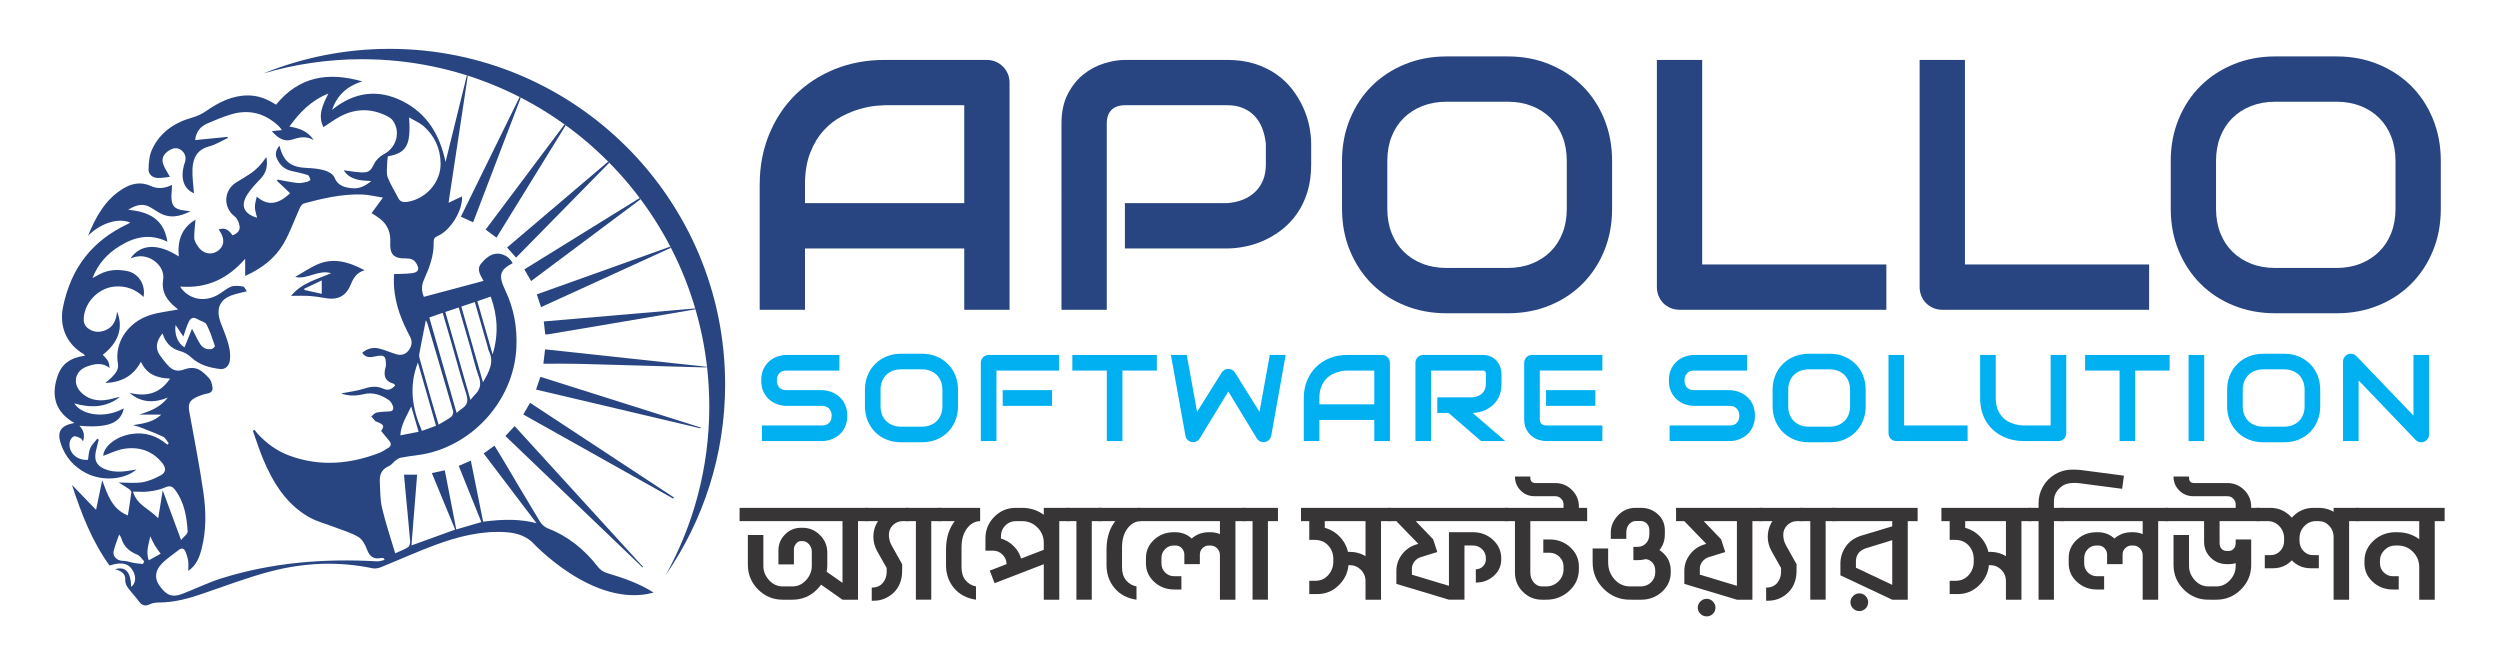 <?xml version="1.0" encoding="UTF-8" standalone="no"?>
<svg
   xmlns:dc="http://purl.org/dc/elements/1.1/"
   xmlns:cc="http://creativecommons.org/ns#"
   xmlns:rdf="http://www.w3.org/1999/02/22-rdf-syntax-ns#"
   xmlns:svg="http://www.w3.org/2000/svg"
   xmlns="http://www.w3.org/2000/svg"
   viewBox="0 0 300 79.333"
   height="79.333"
   width="300"
   xml:space="preserve"
   id="svg2"
   version="1.1"><defs
     id="defs6"><clipPath
       id="clipPath18"
       clipPathUnits="userSpaceOnUse"><path
         id="path16"
         d="M 0,59.5 H 225 V 0 H 0 Z" /></clipPath></defs><g
     transform="matrix(1.333,0,0,-1.333,0,79.333)"
     id="g10"><g
       id="g12"><g
         clip-path="url(#clipPath18)"
         id="g14"><g
           transform="translate(72.467,41.227)"
           id="g20"><path
             id="path22"
             style="fill:#284581;fill-opacity:1;fill-rule:nonzero;stroke:none"
             d="M 0,0 H 14.337 V 8.816 H 7.169 C 7.043,8.816 6.779,8.797 6.376,8.761 5.974,8.724 5.508,8.632 4.98,8.486 4.452,8.34 3.896,8.115 3.31,7.812 2.724,7.509 2.186,7.09 1.694,6.557 1.203,6.024 0.797,5.357 0.479,4.557 0.159,3.757 0,2.787 0,1.647 Z m 18.415,-9.6 h -4.078 v 5.522 H 0 V -9.6 H -4.078 V 1.647 c 0,1.642 0.282,3.153 0.847,4.534 0.564,1.38 1.349,2.566 2.353,3.561 1.004,0.992 2.19,1.766 3.561,2.321 1.369,0.554 2.865,0.831 4.486,0.831 h 9.192 c 0.282,0 0.549,-0.053 0.8,-0.157 0.251,-0.105 0.47,-0.251 0.658,-0.439 0.188,-0.189 0.335,-0.408 0.44,-0.659 0.104,-0.251 0.156,-0.518 0.156,-0.8 z" /></g><g
           transform="translate(118.035,44.709)"
           id="g24"><path
             id="path26"
             style="fill:#284581;fill-opacity:1;fill-rule:nonzero;stroke:none"
             d="m 0,0 c 0,-0.931 -0.115,-1.762 -0.345,-2.494 -0.23,-0.732 -0.541,-1.378 -0.933,-1.937 -0.393,-0.559 -0.845,-1.038 -1.357,-1.435 -0.513,-0.398 -1.049,-0.722 -1.608,-0.973 -0.56,-0.251 -1.124,-0.434 -1.694,-0.549 -0.57,-0.115 -1.106,-0.173 -1.608,-0.173 h -9.224 v 4.079 h 9.224 c 0.523,0.041 0.996,0.149 1.42,0.321 0.423,0.173 0.786,0.405 1.089,0.699 0.304,0.292 0.539,0.645 0.707,1.058 0.167,0.413 0.25,0.881 0.25,1.404 V 1.851 C -4.131,2.363 -4.241,2.834 -4.408,3.263 -4.575,3.691 -4.803,4.057 -5.09,4.361 -5.378,4.664 -5.725,4.902 -6.133,5.075 -6.541,5.247 -7.012,5.333 -7.545,5.333 h -9.192 c -0.544,0 -0.957,-0.141 -1.239,-0.423 C -18.258,4.627 -18.4,4.219 -18.4,3.687 v -16.769 h -4.078 V 3.687 c 0,1.044 0.191,1.934 0.573,2.666 0.381,0.731 0.857,1.323 1.427,1.772 0.57,0.45 1.189,0.777 1.859,0.98 0.669,0.205 1.286,0.307 1.85,0.307 h 9.224 c 0.92,0 1.746,-0.118 2.478,-0.353 0.732,-0.236 1.378,-0.55 1.938,-0.942 C -2.57,7.726 -2.094,7.273 -1.702,6.761 -1.31,6.249 -0.986,5.712 -0.729,5.153 -0.473,4.593 -0.288,4.028 -0.172,3.459 -0.058,2.889 0,2.353 0,1.851 Z" /></g><g
           transform="translate(141.046,45.023)"
           id="g28"><path
             id="path30"
             style="fill:#284581;fill-opacity:1;fill-rule:nonzero;stroke:none"
             d="m 0,0 c 0,0.805 -0.128,1.534 -0.384,2.188 -0.257,0.654 -0.617,1.213 -1.083,1.678 -0.465,0.466 -1.025,0.826 -1.678,1.083 -0.654,0.256 -1.373,0.384 -2.157,0.384 h -5.521 c -0.795,0 -1.519,-0.128 -2.173,-0.384 -0.653,-0.257 -1.215,-0.617 -1.686,-1.083 -0.47,-0.465 -0.834,-1.024 -1.09,-1.678 C -16.028,1.534 -16.157,0.805 -16.157,0 v -4.298 c 0,-0.806 0.129,-1.535 0.385,-2.188 0.256,-0.654 0.62,-1.214 1.09,-1.679 0.471,-0.465 1.033,-0.826 1.686,-1.082 0.654,-0.256 1.378,-0.384 2.173,-0.384 h 5.49 c 0.794,0 1.519,0.128 2.172,0.384 0.654,0.256 1.216,0.617 1.686,1.082 0.471,0.465 0.834,1.025 1.091,1.679 C -0.128,-5.833 0,-5.104 0,-4.298 Z m 4.079,-4.298 c 0,-1.37 -0.236,-2.631 -0.706,-3.78 -0.471,-1.151 -1.124,-2.144 -1.961,-2.981 -0.837,-0.837 -1.828,-1.487 -2.973,-1.953 -1.145,-0.465 -2.392,-0.698 -3.741,-0.698 h -5.521 c -1.349,0 -2.599,0.233 -3.749,0.698 -1.151,0.466 -2.144,1.116 -2.981,1.953 -0.836,0.837 -1.492,1.83 -1.968,2.981 -0.476,1.149 -0.714,2.41 -0.714,3.78 V 0 c 0,1.359 0.238,2.617 0.714,3.772 0.476,1.155 1.132,2.149 1.968,2.98 0.837,0.831 1.83,1.483 2.981,1.954 1.15,0.47 2.4,0.706 3.749,0.706 h 5.521 c 1.349,0 2.596,-0.236 3.741,-0.706 C -0.416,8.235 0.575,7.583 1.412,6.752 2.249,5.921 2.902,4.927 3.373,3.772 3.843,2.617 4.079,1.359 4.079,0 Z" /></g><g
           transform="translate(169.815,31.627)"
           id="g32"><path
             id="path34"
             style="fill:#284581;fill-opacity:1;fill-rule:nonzero;stroke:none"
             d="m 0,0 h -18.604 c -0.293,0 -0.564,0.052 -0.815,0.157 -0.252,0.104 -0.468,0.248 -0.652,0.431 -0.182,0.183 -0.326,0.4 -0.431,0.652 -0.104,0.25 -0.157,0.522 -0.157,0.815 v 20.439 h 4.079 V 4.078 l 16.58,0 z" /></g><g
           transform="translate(193.469,31.627)"
           id="g36"><path
             id="path38"
             style="fill:#284581;fill-opacity:1;fill-rule:nonzero;stroke:none"
             d="m 0,0 h -18.604 c -0.292,0 -0.565,0.052 -0.815,0.157 -0.252,0.104 -0.469,0.248 -0.651,0.431 -0.184,0.183 -0.327,0.4 -0.432,0.652 -0.104,0.25 -0.157,0.522 -0.157,0.815 v 20.439 h 4.079 V 4.078 l 16.58,0 z" /></g><g
           transform="translate(215.649,45.023)"
           id="g40"><path
             id="path42"
             style="fill:#284581;fill-opacity:1;fill-rule:nonzero;stroke:none"
             d="M 0,0 C 0,0.805 -0.128,1.534 -0.384,2.188 -0.64,2.842 -1.001,3.401 -1.466,3.866 -1.932,4.332 -2.491,4.692 -3.145,4.949 -3.799,5.205 -4.518,5.333 -5.302,5.333 h -5.521 c -0.795,0 -1.519,-0.128 -2.172,-0.384 -0.654,-0.257 -1.217,-0.617 -1.687,-1.083 -0.47,-0.465 -0.834,-1.024 -1.089,-1.678 C -16.028,1.534 -16.156,0.805 -16.156,0 v -4.298 c 0,-0.806 0.128,-1.535 0.385,-2.188 0.255,-0.654 0.619,-1.214 1.089,-1.679 0.47,-0.465 1.033,-0.826 1.687,-1.082 0.653,-0.256 1.377,-0.384 2.172,-0.384 h 5.49 c 0.794,0 1.52,0.128 2.173,0.384 0.653,0.256 1.215,0.617 1.685,1.082 0.471,0.465 0.835,1.025 1.091,1.679 C -0.128,-5.833 0,-5.104 0,-4.298 Z m 4.079,-4.298 c 0,-1.37 -0.235,-2.631 -0.706,-3.78 -0.471,-1.151 -1.124,-2.144 -1.961,-2.981 -0.837,-0.837 -1.827,-1.487 -2.973,-1.953 -1.144,-0.465 -2.391,-0.698 -3.741,-0.698 h -5.521 c -1.349,0 -2.599,0.233 -3.749,0.698 -1.151,0.466 -2.144,1.116 -2.98,1.953 -0.838,0.837 -1.493,1.83 -1.969,2.981 -0.476,1.149 -0.713,2.41 -0.713,3.78 V 0 c 0,1.359 0.237,2.617 0.713,3.772 0.476,1.155 1.131,2.149 1.969,2.98 0.836,0.831 1.829,1.483 2.98,1.954 1.15,0.47 2.4,0.706 3.749,0.706 h 5.521 c 1.35,0 2.597,-0.236 3.741,-0.706 C -0.415,8.235 0.575,7.583 1.412,6.752 2.249,5.921 2.902,4.927 3.373,3.772 3.844,2.617 4.079,1.359 4.079,0 Z" /></g><g
           transform="translate(76.274,22.09)"
           id="g44"><path
             id="path46"
             style="fill:#00b0f0;fill-opacity:1;fill-rule:nonzero;stroke:none"
             d="M 0,0 C 0,-0.278 -0.035,-0.527 -0.105,-0.749 -0.176,-0.971 -0.269,-1.166 -0.384,-1.336 -0.499,-1.505 -0.634,-1.649 -0.789,-1.768 -0.944,-1.887 -1.104,-1.984 -1.271,-2.06 -1.436,-2.136 -1.604,-2.192 -1.776,-2.228 -1.947,-2.264 -2.108,-2.281 -2.26,-2.281 h -5.422 v 1.405 h 5.422 c 0.271,0 0.48,0.079 0.63,0.238 0.15,0.159 0.225,0.371 0.225,0.638 0,0.129 -0.02,0.249 -0.06,0.356 -0.039,0.109 -0.097,0.203 -0.17,0.282 -0.074,0.079 -0.164,0.14 -0.271,0.184 -0.106,0.043 -0.224,0.065 -0.354,0.065 h -3.233 c -0.227,0 -0.472,0.04 -0.735,0.121 C -6.491,1.089 -6.735,1.22 -6.96,1.399 -7.186,1.58 -7.374,1.816 -7.523,2.108 -7.672,2.4 -7.747,2.757 -7.747,3.179 c 0,0.421 0.075,0.778 0.224,1.068 0.149,0.29 0.337,0.525 0.563,0.708 0.225,0.182 0.469,0.313 0.732,0.395 0.263,0.081 0.508,0.121 0.735,0.121 h 4.785 V 4.065 h -4.785 c -0.266,0 -0.475,-0.081 -0.624,-0.243 -0.15,-0.162 -0.224,-0.376 -0.224,-0.643 0,-0.27 0.074,-0.484 0.224,-0.641 0.149,-0.157 0.358,-0.235 0.624,-0.235 h 3.233 0.011 C -2.098,2.299 -1.937,2.278 -1.768,2.241 -1.599,2.203 -1.43,2.145 -1.262,2.065 -1.095,1.986 -0.935,1.886 -0.784,1.765 -0.632,1.645 -0.498,1.499 -0.381,1.33 -0.264,1.16 -0.171,0.966 -0.103,0.746 -0.034,0.526 0,0.277 0,0" /></g><g
           transform="translate(84.837,24.425)"
           id="g48"><path
             id="path50"
             style="fill:#00b0f0;fill-opacity:1;fill-rule:nonzero;stroke:none"
             d="m 0,0 c 0,0.278 -0.044,0.529 -0.132,0.754 -0.089,0.225 -0.213,0.418 -0.373,0.579 -0.161,0.16 -0.354,0.285 -0.579,0.373 -0.225,0.088 -0.473,0.133 -0.743,0.133 H -3.73 C -4.004,1.839 -4.254,1.794 -4.479,1.706 -4.704,1.618 -4.898,1.493 -5.06,1.333 -5.223,1.172 -5.348,0.979 -5.436,0.754 -5.524,0.529 -5.568,0.278 -5.568,0 v -1.48 c 0,-0.278 0.044,-0.53 0.132,-0.755 0.088,-0.226 0.213,-0.418 0.376,-0.578 0.162,-0.162 0.356,-0.285 0.581,-0.374 0.225,-0.088 0.475,-0.132 0.749,-0.132 h 1.892 c 0.274,0 0.524,0.044 0.749,0.132 0.225,0.089 0.419,0.212 0.581,0.374 0.162,0.16 0.287,0.352 0.376,0.578 C -0.044,-2.01 0,-1.758 0,-1.48 Z M 1.406,-1.48 C 1.406,-1.953 1.325,-2.388 1.163,-2.784 1,-3.181 0.775,-3.522 0.487,-3.811 0.198,-4.1 -0.143,-4.324 -0.538,-4.484 -0.933,-4.645 -1.362,-4.725 -1.827,-4.725 H -3.73 c -0.465,0 -0.896,0.08 -1.292,0.241 -0.397,0.16 -0.739,0.384 -1.028,0.673 -0.288,0.289 -0.514,0.63 -0.678,1.027 -0.164,0.396 -0.246,0.831 -0.246,1.304 V 0 c 0,0.469 0.082,0.902 0.246,1.301 0.164,0.398 0.39,0.741 0.678,1.027 0.289,0.286 0.631,0.511 1.028,0.673 0.396,0.163 0.827,0.243 1.292,0.243 h 1.903 c 0.465,0 0.894,-0.08 1.289,-0.243 C -0.143,2.839 0.198,2.614 0.487,2.328 0.775,2.042 1,1.699 1.163,1.301 1.325,0.902 1.406,0.469 1.406,0 Z" /></g><path
           id="path52"
           style="fill:#00b0f0;fill-opacity:1;fill-rule:nonzero;stroke:none"
           d="m 94.709,22.976 h -4.444 v 1.416 h 4.444 z m 0.627,3.179 h -5.634 v -6.346 h -1.405 v 7.043 c 0,0.098 0.018,0.19 0.054,0.276 0.036,0.087 0.085,0.162 0.149,0.227 0.063,0.065 0.137,0.116 0.224,0.152 0.086,0.036 0.18,0.054 0.281,0.054 h 6.331 z" /><g
           transform="translate(104.142,26.155)"
           id="g54"><path
             id="path56"
             style="fill:#00b0f0;fill-opacity:1;fill-rule:nonzero;stroke:none"
             d="M 0,0 H -3.098 V -6.346 H -4.503 V 0 H -7.607 V 1.406 H 0 Z" /></g><g
           transform="translate(115.739,27.561)"
           id="g58"><path
             id="path60"
             style="fill:#00b0f0;fill-opacity:1;fill-rule:nonzero;stroke:none"
             d="m 0,0 -1.298,-7.266 c -0.028,-0.145 -0.093,-0.269 -0.194,-0.374 -0.101,-0.104 -0.224,-0.17 -0.368,-0.199 -0.148,-0.026 -0.287,-0.01 -0.419,0.048 -0.132,0.058 -0.235,0.148 -0.311,0.271 L -5.163,-3.292 -7.742,-7.52 C -7.803,-7.625 -7.887,-7.707 -7.993,-7.763 -8.1,-7.822 -8.214,-7.85 -8.336,-7.85 c -0.17,0 -0.32,0.055 -0.45,0.162 -0.129,0.107 -0.209,0.249 -0.237,0.422 L -10.332,0 h 1.428 l 0.929,-5.12 2.217,3.536 c 0.061,0.105 0.145,0.186 0.252,0.243 0.106,0.058 0.22,0.087 0.343,0.087 0.122,0 0.236,-0.029 0.34,-0.087 0.105,-0.057 0.191,-0.138 0.26,-0.243 L -2.357,-5.12 -1.428,0 Z" /></g><g
           transform="translate(118.776,23.117)"
           id="g62"><path
             id="path64"
             style="fill:#00b0f0;fill-opacity:1;fill-rule:nonzero;stroke:none"
             d="M 0,0 H 4.941 V 3.038 H 2.471 C 2.427,3.038 2.336,3.032 2.198,3.019 2.059,3.007 1.898,2.975 1.717,2.924 1.535,2.874 1.343,2.796 1.141,2.692 0.939,2.587 0.753,2.443 0.584,2.26 0.415,2.076 0.275,1.846 0.165,1.57 0.055,1.294 0,0.96 0,0.567 Z M 6.347,-3.309 H 4.941 v 1.904 H 0 v -1.904 h -1.406 v 3.876 c 0,0.566 0.097,1.087 0.292,1.563 0.195,0.475 0.466,0.884 0.811,1.227 0.346,0.342 0.755,0.609 1.228,0.8 0.472,0.191 0.987,0.287 1.546,0.287 H 5.639 C 5.736,4.444 5.828,4.426 5.915,4.39 6.001,4.354 6.077,4.303 6.142,4.238 6.207,4.173 6.257,4.098 6.293,4.011 6.329,3.925 6.347,3.833 6.347,3.735 Z" /></g><g
           transform="translate(135.168,24.956)"
           id="g66"><path
             id="path68"
             style="fill:#00b0f0;fill-opacity:1;fill-rule:nonzero;stroke:none"
             d="M 0,0 C 0,-0.322 -0.04,-0.608 -0.119,-0.86 -0.198,-1.112 -0.306,-1.334 -0.441,-1.528 -0.576,-1.721 -0.732,-1.885 -0.908,-2.023 -1.085,-2.16 -1.27,-2.272 -1.463,-2.361 -1.656,-2.449 -1.85,-2.513 -2.047,-2.552 c -0.196,-0.04 -0.381,-0.06 -0.554,-0.06 l 2.936,-2.535 h -2.173 l -2.931,2.535 h -1.01 v 1.405 h 3.178 c 0.177,0.015 0.338,0.052 0.484,0.112 0.146,0.059 0.272,0.139 0.378,0.24 0.107,0.102 0.189,0.223 0.247,0.365 0.057,0.143 0.086,0.306 0.086,0.49 v 0.886 c 0,0.079 -0.01,0.14 -0.03,0.181 -0.02,0.042 -0.044,0.072 -0.075,0.092 -0.031,0.02 -0.064,0.032 -0.098,0.035 -0.034,0.004 -0.065,0.005 -0.094,0.005 h -4.639 v -6.346 h -1.406 v 7.044 c 0,0.098 0.019,0.189 0.055,0.275 0.035,0.087 0.085,0.162 0.148,0.227 0.063,0.065 0.138,0.116 0.225,0.152 0.086,0.036 0.18,0.054 0.281,0.054 h 5.336 c 0.313,0 0.578,-0.056 0.795,-0.17 C -0.692,2.322 -0.517,2.179 -0.381,2.008 -0.246,1.837 -0.149,1.652 -0.089,1.454 -0.03,1.256 0,1.069 0,0.897 Z" /></g><path
           id="path70"
           style="fill:#00b0f0;fill-opacity:1;fill-rule:nonzero;stroke:none"
           d="m 143.617,22.976 h -4.438 v 1.416 h 4.438 z m 0.633,-3.167 h -5.071 c -0.195,0 -0.408,0.033 -0.638,0.102 -0.231,0.068 -0.444,0.181 -0.641,0.338 -0.197,0.156 -0.361,0.36 -0.492,0.61 -0.131,0.251 -0.197,0.558 -0.197,0.922 v 5.071 c 0,0.098 0.018,0.19 0.054,0.276 0.036,0.087 0.085,0.162 0.148,0.227 0.063,0.065 0.138,0.116 0.225,0.152 0.086,0.036 0.18,0.054 0.281,0.054 h 6.331 v -1.406 h -5.633 v -4.374 c 0,-0.183 0.048,-0.324 0.146,-0.421 0.097,-0.097 0.239,-0.146 0.426,-0.146 h 5.061 z" /><g
           transform="translate(157.986,22.09)"
           id="g72"><path
             id="path74"
             style="fill:#00b0f0;fill-opacity:1;fill-rule:nonzero;stroke:none"
             d="M 0,0 C 0,-0.278 -0.035,-0.527 -0.105,-0.749 -0.176,-0.971 -0.269,-1.166 -0.384,-1.336 -0.5,-1.505 -0.634,-1.649 -0.789,-1.768 -0.944,-1.887 -1.105,-1.984 -1.27,-2.06 -1.436,-2.136 -1.604,-2.192 -1.776,-2.228 -1.947,-2.264 -2.108,-2.281 -2.26,-2.281 h -5.423 v 1.405 h 5.423 c 0.271,0 0.481,0.079 0.63,0.238 0.149,0.159 0.225,0.371 0.225,0.638 0,0.129 -0.021,0.249 -0.06,0.356 -0.04,0.109 -0.097,0.203 -0.17,0.282 -0.074,0.079 -0.164,0.14 -0.27,0.184 -0.107,0.043 -0.225,0.065 -0.355,0.065 h -3.233 c -0.227,0 -0.472,0.04 -0.735,0.121 C -6.491,1.089 -6.736,1.22 -6.96,1.399 -7.186,1.58 -7.373,1.816 -7.522,2.108 -7.673,2.4 -7.748,2.757 -7.748,3.179 c 0,0.421 0.075,0.778 0.226,1.068 0.149,0.29 0.336,0.525 0.562,0.708 0.224,0.182 0.469,0.313 0.732,0.395 0.263,0.081 0.508,0.121 0.735,0.121 h 4.785 V 4.065 h -4.785 c -0.267,0 -0.475,-0.081 -0.624,-0.243 -0.15,-0.162 -0.224,-0.376 -0.224,-0.643 0,-0.27 0.074,-0.484 0.224,-0.641 0.149,-0.157 0.357,-0.235 0.624,-0.235 h 3.233 0.011 c 0.151,-0.004 0.312,-0.025 0.481,-0.062 0.17,-0.038 0.338,-0.096 0.505,-0.176 0.169,-0.079 0.328,-0.179 0.479,-0.3 0.151,-0.12 0.285,-0.266 0.403,-0.435 0.117,-0.17 0.21,-0.364 0.278,-0.584 C -0.035,0.526 0,0.277 0,0" /></g><g
           transform="translate(166.549,24.425)"
           id="g76"><path
             id="path78"
             style="fill:#00b0f0;fill-opacity:1;fill-rule:nonzero;stroke:none"
             d="M 0,0 C 0,0.278 -0.045,0.529 -0.133,0.754 -0.221,0.979 -0.346,1.172 -0.506,1.333 -0.667,1.493 -0.859,1.618 -1.084,1.706 -1.31,1.794 -1.557,1.839 -1.828,1.839 H -3.73 C -4.004,1.839 -4.254,1.794 -4.48,1.706 -4.705,1.618 -4.898,1.493 -5.061,1.333 -5.223,1.172 -5.348,0.979 -5.437,0.754 -5.524,0.529 -5.569,0.278 -5.569,0 v -1.48 c 0,-0.278 0.045,-0.53 0.132,-0.755 0.089,-0.226 0.214,-0.418 0.376,-0.578 0.163,-0.162 0.356,-0.285 0.581,-0.374 0.226,-0.088 0.476,-0.132 0.75,-0.132 h 1.891 c 0.274,0 0.524,0.044 0.75,0.132 0.224,0.089 0.418,0.212 0.58,0.374 0.162,0.16 0.288,0.352 0.376,0.578 C -0.045,-2.01 0,-1.758 0,-1.48 Z m 1.405,-1.48 c 0,-0.473 -0.08,-0.908 -0.243,-1.304 C 1,-3.181 0.774,-3.522 0.486,-3.811 0.197,-4.1 -0.144,-4.324 -0.538,-4.484 -0.934,-4.645 -1.363,-4.725 -1.828,-4.725 H -3.73 c -0.466,0 -0.896,0.08 -1.293,0.241 -0.397,0.16 -0.739,0.384 -1.027,0.673 -0.288,0.289 -0.515,0.63 -0.679,1.027 -0.164,0.396 -0.246,0.831 -0.246,1.304 V 0 c 0,0.469 0.082,0.902 0.246,1.301 0.164,0.398 0.391,0.741 0.679,1.027 0.288,0.286 0.63,0.511 1.027,0.673 0.397,0.163 0.827,0.243 1.293,0.243 h 1.902 c 0.465,0 0.894,-0.08 1.29,-0.243 C -0.144,2.839 0.197,2.614 0.486,2.328 0.774,2.042 1,1.699 1.162,1.301 1.325,0.902 1.405,0.469 1.405,0 Z" /></g><g
           transform="translate(177.128,19.808)"
           id="g80"><path
             id="path82"
             style="fill:#00b0f0;fill-opacity:1;fill-rule:nonzero;stroke:none"
             d="M 0,0 H -6.411 C -6.513,0 -6.606,0.018 -6.692,0.054 -6.779,0.089 -6.854,0.139 -6.917,0.202 -6.98,0.265 -7.03,0.34 -7.065,0.427 -7.102,0.514 -7.12,0.606 -7.12,0.708 v 7.044 h 1.406 V 1.405 l 5.714,0 z" /></g><g
           transform="translate(186.01,20.517)"
           id="g84"><path
             id="path86"
             style="fill:#00b0f0;fill-opacity:1;fill-rule:nonzero;stroke:none"
             d="M 0,0 C 0,-0.102 -0.019,-0.194 -0.055,-0.281 -0.089,-0.368 -0.141,-0.443 -0.205,-0.506 -0.271,-0.569 -0.346,-0.619 -0.432,-0.654 -0.52,-0.69 -0.611,-0.708 -0.708,-0.708 h -3.168 c -0.3,0 -0.603,0.032 -0.908,0.097 -0.307,0.065 -0.604,0.165 -0.89,0.3 -0.287,0.135 -0.555,0.307 -0.807,0.516 -0.253,0.209 -0.474,0.457 -0.664,0.744 -0.189,0.286 -0.337,0.614 -0.445,0.984 -0.108,0.37 -0.162,0.781 -0.162,1.235 v 3.876 h 1.405 V 3.168 c 0,-0.397 0.055,-0.732 0.164,-1.006 0.111,-0.274 0.25,-0.503 0.42,-0.686 0.169,-0.184 0.355,-0.329 0.557,-0.433 0.202,-0.105 0.394,-0.182 0.575,-0.232 0.182,-0.05 0.343,-0.082 0.482,-0.095 0.138,-0.012 0.23,-0.019 0.273,-0.019 h 2.471 v 6.347 l 1.405,0 z" /></g><g
           transform="translate(195.314,26.155)"
           id="g88"><path
             id="path90"
             style="fill:#00b0f0;fill-opacity:1;fill-rule:nonzero;stroke:none"
             d="M 0,0 H -3.098 V -6.346 H -4.504 V 0 H -7.606 V 1.406 H 0 Z" /></g><path
           id="path92"
           style="fill:#00b0f0;fill-opacity:1;fill-rule:nonzero;stroke:none"
           d="m 198.428,19.809 h -1.406 v 7.752 h 1.406 z" /><g
           transform="translate(207.465,24.425)"
           id="g94"><path
             id="path96"
             style="fill:#00b0f0;fill-opacity:1;fill-rule:nonzero;stroke:none"
             d="m 0,0 c 0,0.278 -0.043,0.529 -0.132,0.754 -0.088,0.225 -0.213,0.418 -0.373,0.579 -0.16,0.16 -0.353,0.285 -0.578,0.373 -0.226,0.088 -0.474,0.133 -0.744,0.133 h -1.902 c -0.275,0 -0.524,-0.045 -0.75,-0.133 C -4.704,1.618 -4.897,1.493 -5.06,1.333 -5.222,1.172 -5.347,0.979 -5.435,0.754 -5.524,0.529 -5.567,0.278 -5.567,0 v -1.48 c 0,-0.278 0.043,-0.53 0.132,-0.755 0.088,-0.226 0.213,-0.418 0.375,-0.578 0.163,-0.162 0.356,-0.285 0.581,-0.374 0.226,-0.088 0.475,-0.132 0.75,-0.132 h 1.892 c 0.274,0 0.524,0.044 0.748,0.132 0.226,0.089 0.419,0.212 0.582,0.374 0.162,0.16 0.287,0.352 0.375,0.578 C -0.043,-2.01 0,-1.758 0,-1.48 Z M 1.406,-1.48 C 1.406,-1.953 1.325,-2.388 1.163,-2.784 1.001,-3.181 0.776,-3.522 0.487,-3.811 0.199,-4.1 -0.143,-4.324 -0.537,-4.484 -0.932,-4.645 -1.362,-4.725 -1.827,-4.725 h -1.902 c -0.465,0 -0.896,0.08 -1.292,0.241 -0.397,0.16 -0.74,0.384 -1.028,0.673 -0.288,0.289 -0.514,0.63 -0.679,1.027 -0.164,0.396 -0.246,0.831 -0.246,1.304 V 0 c 0,0.469 0.082,0.902 0.246,1.301 0.165,0.398 0.391,0.741 0.679,1.027 0.288,0.286 0.631,0.511 1.028,0.673 0.396,0.163 0.827,0.243 1.292,0.243 h 1.902 c 0.465,0 0.895,-0.08 1.29,-0.243 C -0.143,2.839 0.199,2.614 0.487,2.328 0.776,2.042 1.001,1.699 1.163,1.301 1.325,0.902 1.406,0.469 1.406,0 Z" /></g><g
           transform="translate(218.673,20.408)"
           id="g98"><path
             id="path100"
             style="fill:#00b0f0;fill-opacity:1;fill-rule:nonzero;stroke:none"
             d="m 0,0 c 0,-0.101 -0.02,-0.195 -0.057,-0.281 -0.039,-0.086 -0.089,-0.161 -0.152,-0.225 -0.062,-0.062 -0.138,-0.112 -0.225,-0.148 -0.086,-0.035 -0.177,-0.054 -0.275,-0.054 -0.087,0 -0.174,0.016 -0.263,0.049 -0.088,0.032 -0.166,0.084 -0.234,0.156 L -6.343,4.86 V -0.6 h -1.405 v 7.152 c 0,0.144 0.041,0.276 0.121,0.393 0.082,0.117 0.186,0.204 0.312,0.262 0.132,0.054 0.27,0.067 0.411,0.04 0.139,-0.027 0.26,-0.093 0.362,-0.197 l 5.136,-5.358 v 5.461 l 1.406,0 z" /></g><path
           id="path102"
           style="fill:#373535;fill-opacity:1;fill-rule:nonzero;stroke:none"
           d="m 75.845,13.079 h 1.396 V 5.528 H 75.845 Z M 73.571,7.123 74.01,8.333 76.656,6.472 75.845,5.528 Z m -3.11,-1.595 c -0.868,0 -1.609,0.308 -2.22,0.924 C 67.63,7.068 67.324,7.81 67.324,8.679 V 11.35 H 68.72 V 8.572 c 0,-0.478 0.17,-0.906 0.511,-1.282 0.342,-0.377 0.751,-0.565 1.23,-0.565 h 0.877 c 0.479,0 0.889,0.188 1.23,0.565 0.341,0.376 0.512,0.804 0.512,1.282 v 1.29 c 0,0.239 -0.083,0.456 -0.246,0.652 -0.164,0.194 -0.361,0.292 -0.591,0.292 h -0.134 c -0.177,0 -0.327,-0.08 -0.452,-0.24 -0.124,-0.159 -0.186,-0.323 -0.186,-0.491 v -1.37 h -1.395 v 1.263 c 0,0.558 0.199,1.038 0.598,1.436 0.399,0.399 0.877,0.598 1.435,0.598 h 0.134 c 0.611,0 1.136,-0.219 1.574,-0.657 0.439,-0.44 0.658,-0.965 0.658,-1.577 V 8.679 C 74.475,7.81 74.168,7.068 73.552,6.452 72.935,5.836 72.198,5.528 71.338,5.528 Z m -3.882,8.269 H 78.144 V 12.601 H 66.579 Z" /><g
           transform="translate(78.969,9.889)"
           id="g104"><path
             id="path106"
             style="fill:#373535;fill-opacity:1;fill-rule:nonzero;stroke:none"
             d="m 0,0 c -0.231,0.417 -0.346,0.847 -0.346,1.289 0,0.727 0.261,1.346 0.784,1.855 0.523,0.509 1.152,0.764 1.888,0.764 L 2.299,2.712 C 1.954,2.712 1.659,2.592 1.416,2.353 1.171,2.113 1.05,1.825 1.05,1.489 1.05,1.338 1.067,1.183 1.103,1.023 1.138,0.864 1.205,0.695 1.303,0.519 L 2.246,-1.17 1.396,-2.473 Z m -0.492,-4.453 v 1.182 c 0.425,0 0.755,0.138 0.99,0.413 0.235,0.275 0.353,0.607 0.353,0.997 V -1.17 H 2.246 V -1.741 C 2.246,-2.558 1.998,-3.212 1.502,-3.709 0.979,-4.205 0.376,-4.453 -0.306,-4.453 Z M -1.09,3.908 H 2.845 V 2.712 H -1.09 Z" /></g><g
           transform="translate(83.833,12.601)"
           id="g108"><path
             id="path110"
             style="fill:#373535;fill-opacity:1;fill-rule:nonzero;stroke:none"
             d="M 0,0 V -7.072 H -1.382 V 0 h -0.904 v 1.196 h 3.19 L 0.904,0 Z" /></g><g
           transform="translate(85.881,6.579)"
           id="g112"><path
             id="path114"
             style="fill:#373535;fill-opacity:1;fill-rule:nonzero;stroke:none"
             d="m 0,0 c -0.479,0.575 -0.718,1.263 -0.718,2.06 v 1.396 c 0,1.107 0.297,2.005 0.89,2.691 0.594,0.687 1.321,1.044 2.181,1.071 V 6.021 C 1.883,6.013 1.486,5.791 1.163,5.356 0.839,4.922 0.678,4.355 0.678,3.655 V 1.86 C 0.678,1.382 0.799,0.994 1.043,0.697 1.287,0.4 1.599,0.217 1.98,0.146 V -1.051 C 1.138,-0.927 0.479,-0.576 0,0 M -1.463,7.218 H 2.352 V 6.022 h -3.815 z" /></g><path
           id="path116"
           style="fill:#373535;fill-opacity:1;fill-rule:nonzero;stroke:none"
           d="m 93.963,13.185 h 1.396 V 5.528 h -1.396 z m 0,0.612 h 2.287 v -1.196 h -2.287 z m -4.865,-5.65 5.623,2.167 0.505,-1.103 -5.69,-2.194 z m 1.515,0.572 c 0,0.337 -0.12,0.625 -0.359,0.864 -0.239,0.239 -0.523,0.358 -0.851,0.358 h -0.691 v 1.118 c 0,0.752 0.266,1.397 0.798,1.933 0.532,0.536 1.178,0.805 1.941,0.805 h 0.571 c 0.913,0 1.697,-0.326 2.353,-0.978 0.656,-0.651 0.984,-1.437 0.984,-2.359 l -1.396,0.199 c 0,0.532 -0.191,0.988 -0.572,1.37 C 93.01,12.41 92.554,12.6 92.022,12.6 h -0.571 c -0.373,0 -0.69,-0.13 -0.951,-0.392 -0.261,-0.262 -0.392,-0.582 -0.392,-0.964 v -0.213 c 0.54,-0.159 0.992,-0.465 1.356,-0.916 0.363,-0.452 0.545,-0.98 0.545,-1.582 z" /><g
           transform="translate(98.283,12.601)"
           id="g118"><path
             id="path120"
             style="fill:#373535;fill-opacity:1;fill-rule:nonzero;stroke:none"
             d="M 0,0 V -7.072 H -1.382 V 0 H -2.287 V 1.196 H 0.904 L 0.904,0 Z" /></g><g
           transform="translate(100.33,6.579)"
           id="g122"><path
             id="path124"
             style="fill:#373535;fill-opacity:1;fill-rule:nonzero;stroke:none"
             d="m 0,0 c -0.479,0.575 -0.718,1.263 -0.718,2.06 v 1.396 c 0,1.107 0.297,2.005 0.89,2.691 0.595,0.687 1.321,1.044 2.181,1.071 V 6.021 C 1.883,6.013 1.486,5.791 1.163,5.356 0.839,4.922 0.678,4.355 0.678,3.655 V 1.86 C 0.678,1.382 0.799,0.994 1.043,0.697 1.287,0.4 1.6,0.217 1.98,0.146 V -1.051 C 1.139,-0.927 0.479,-0.576 0,0 M -1.462,7.218 H 2.353 V 6.022 h -3.815 z" /></g><path
           id="path126"
           style="fill:#373535;fill-opacity:1;fill-rule:nonzero;stroke:none"
           d="m 109.821,12.733 h 1.396 V 5.528 h -1.396 z m 0,-3.616 v 0.412 c 0,0.248 -0.084,0.457 -0.252,0.625 -0.169,0.169 -0.372,0.253 -0.612,0.253 h -0.132 c -0.222,0 -0.413,-0.08 -0.572,-0.239 -0.16,-0.16 -0.239,-0.351 -0.239,-0.572 v -0.28 l -1.396,0.014 v 0.266 c 0,0.558 0.214,1.032 0.645,1.422 0.429,0.39 0.95,0.585 1.562,0.585 h 0.132 c 0.62,0 1.152,-0.221 1.596,-0.665 0.442,-0.443 0.664,-0.979 0.664,-1.608 V 9.117 Z m -4.014,2.486 c 0.603,0 1.121,-0.214 1.555,-0.644 0.434,-0.43 0.652,-0.951 0.652,-1.563 V 8.732 h -1.396 v 0.864 c 0,0.204 -0.074,0.39 -0.22,0.558 -0.146,0.169 -0.343,0.253 -0.591,0.253 h -0.133 c -0.319,0 -0.585,-0.111 -0.798,-0.332 -0.213,-0.222 -0.319,-0.483 -0.319,-0.785 V 8.799 c 0,-0.328 0.111,-0.604 0.332,-0.824 0.222,-0.222 0.497,-0.333 0.825,-0.333 h 0.638 V 6.446 h -0.638 c -0.709,0 -1.312,0.228 -1.808,0.684 -0.496,0.457 -0.745,1.012 -0.745,1.669 V 9.29 c 0,0.639 0.244,1.184 0.732,1.636 0.487,0.452 1.081,0.677 1.781,0.677 z m -3.39,2.194 h 9.691 v -1.196 h -9.691 z" /><g
           transform="translate(114.141,12.601)"
           id="g128"><path
             id="path130"
             style="fill:#373535;fill-opacity:1;fill-rule:nonzero;stroke:none"
             d="M 0,0 V -7.072 H -1.382 V 0 h -0.904 v 1.196 h 3.19 L 0.904,0 Z" /></g><path
           id="path132"
           style="fill:#373535;fill-opacity:1;fill-rule:nonzero;stroke:none"
           d="m 122.928,13.105 h 1.396 V 5.528 h -1.396 z m 0,-5.915 c 0,0.408 -0.139,0.751 -0.418,1.03 -0.28,0.279 -0.619,0.419 -1.017,0.419 h -0.692 v 1.197 h 0.692 c 0.779,0 1.446,-0.279 2,-0.838 0.554,-0.559 0.831,-1.228 0.831,-2.008 z M 117.863,6.033 V 7.23 h 0.519 c 0.496,0 0.895,0.172 1.196,0.519 0.301,0.345 0.452,0.753 0.452,1.223 v 0.212 c 0,0.479 -0.153,0.886 -0.459,1.223 -0.305,0.337 -0.706,0.505 -1.203,0.505 h -0.505 v 2.525 h 1.396 v -1.435 c 0.63,-0.177 1.146,-0.523 1.549,-1.036 0.403,-0.515 0.604,-1.109 0.604,-1.782 V 8.972 c 0,-0.816 -0.276,-1.509 -0.83,-2.08 -0.554,-0.573 -1.221,-0.859 -2.001,-0.859 z m -0.744,7.764 h 8.095 v -1.196 h -8.095 z" /><g
           transform="translate(135.144,9.264)"
           id="g134"><path
             id="path136"
             style="fill:#373535;fill-opacity:1;fill-rule:nonzero;stroke:none"
             d="m 0,0 v -0.119 c 0,-0.576 -0.222,-1.067 -0.665,-1.469 -0.443,-0.403 -0.983,-0.605 -1.622,-0.605 v 1.196 c 0.248,0 0.461,0.087 0.639,0.26 0.176,0.173 0.265,0.379 0.265,0.618 V 0 c 0,0.319 -0.113,0.59 -0.338,0.812 -0.226,0.22 -0.504,0.332 -0.832,0.332 H -4.134 V 2.34 h 1.581 c 0.709,0 1.312,-0.229 1.808,-0.685 C -0.248,1.198 0,0.647 0,0 m -4.706,2.34 h 1.396 v -6.075 h -1.396 z m -4.732,-4.653 0.398,1.13 4.732,-1.422 -0.398,-1.13 z m 0,0 v 1.17 c 0,0.532 0.161,1.017 0.485,1.455 0.323,0.439 0.746,0.743 1.269,0.912 L -6.128,1.702 -5.756,0.559 -7.245,0.093 C -7.476,0.021 -7.666,-0.11 -7.816,-0.306 -7.968,-0.501 -8.042,-0.713 -8.042,-0.943 v -1.17 z m -0.16,5.809 0.997,0.784 2.473,-2.578 -0.997,-0.758 z m -0.585,1.037 H 0.598 V 3.337 h -10.781 z" /></g><g
           transform="translate(138.813,5.528)"
           id="g138"><path
             id="path140"
             style="fill:#373535;fill-opacity:1;fill-rule:nonzero;stroke:none"
             d="M 0,0 C -0.674,0 -1.248,0.237 -1.722,0.712 -2.196,1.186 -2.433,1.764 -2.433,2.446 V 7.324 H -1.05 V 2.446 c 0,-0.345 0.101,-0.64 0.305,-0.884 C -0.541,1.318 -0.292,1.196 0,1.196 h 0.385 c 0.426,0 0.791,0.152 1.097,0.452 0.306,0.302 0.459,0.669 0.459,1.104 V 2.991 C 1.941,3.327 1.816,3.618 1.568,3.862 1.32,4.105 1.028,4.228 0.691,4.228 H 0.119 V 5.424 H 0.691 C 1.417,5.424 2.038,5.187 2.552,4.713 3.066,4.238 3.323,3.664 3.323,2.991 V 2.752 C 3.323,1.981 3.035,1.33 2.459,0.798 1.883,0.267 1.191,0 0.385,0 Z M 1.941,7.537 V 8.574 C 1.941,8.778 1.868,8.953 1.721,9.1 1.575,9.245 1.396,9.318 1.183,9.318 h -1.861 c -0.488,0 -0.902,0.171 -1.243,0.512 -0.341,0.342 -0.512,0.76 -0.512,1.257 H -1.05 V 10.98 c 0,-0.319 0.159,-0.478 0.478,-0.478 h 1.755 c 0.594,0 1.099,-0.209 1.515,-0.625 C 3.115,9.46 3.323,8.96 3.323,8.375 V 7.537 Z M -3.337,8.269 H 4.067 V 7.073 h -7.404 z" /></g><g
           transform="translate(147.042,9.091)"
           id="g142"><path
             id="path144"
             style="fill:#373535;fill-opacity:1;fill-rule:nonzero;stroke:none"
             d="m 0,0 v 1.196 h 0.399 c 0.284,0 0.527,0.105 0.731,0.313 0.204,0.208 0.306,0.48 0.306,0.818 V 2.699 C 1.436,2.938 1.36,3.135 1.209,3.29 1.059,3.445 0.873,3.522 0.651,3.522 H 0.239 c -0.257,0 -0.468,-0.098 -0.631,-0.298 -0.165,-0.2 -0.246,-0.441 -0.246,-0.725 V 1.915 h -1.396 v 0.584 c 0,0.559 0.215,1.065 0.645,1.522 0.43,0.457 0.955,0.685 1.575,0.685 H 0.705 C 1.28,4.706 1.779,4.516 2.2,4.134 2.621,3.753 2.832,3.271 2.832,2.686 V 2.327 C 2.832,1.653 2.592,1.097 2.113,0.658 1.635,0.22 1.063,0 0.399,0 Z m -0.306,-3.563 c -0.931,0 -1.724,0.329 -2.38,0.984 -0.655,0.656 -0.983,1.449 -0.983,2.38 v 1.25 h 1.396 v -1.25 c 0,-0.594 0.19,-1.104 0.571,-1.53 0.381,-0.424 0.847,-0.637 1.396,-0.637 h 0.997 c 0.346,0 0.645,0.122 0.897,0.366 0.253,0.243 0.379,0.542 0.379,0.896 v 0.161 c 0,0.3 -0.093,0.548 -0.279,0.744 C 1.502,-0.005 1.28,0.094 1.023,0.094 v 1.195 c 0.639,0 1.188,-0.212 1.648,-0.638 0.461,-0.425 0.692,-0.957 0.692,-1.594 V -1.104 C 3.363,-1.785 3.102,-2.366 2.579,-2.845 2.056,-3.323 1.427,-3.563 0.691,-3.563 Z" /></g><path
           id="path146"
           style="fill:#373535;fill-opacity:1;fill-rule:nonzero;stroke:none"
           d="m 156.36,13.198 h 1.396 V 5.528 H 156.36 Z M 154.2,5.369 c 0.155,-0.16 0.232,-0.346 0.232,-0.559 0,-0.212 -0.077,-0.396 -0.232,-0.551 -0.156,-0.156 -0.344,-0.233 -0.565,-0.233 -0.213,0 -0.399,0.077 -0.558,0.233 -0.16,0.155 -0.24,0.339 -0.24,0.551 0,0.213 0.08,0.399 0.24,0.559 0.159,0.159 0.35,0.239 0.571,0.239 0.213,0 0.396,-0.08 0.552,-0.239 m -2.572,1.582 0.399,1.13 4.732,-1.423 -0.399,-1.13 z m 0,0 v 1.17 c 0,0.531 0.161,1.017 0.485,1.455 0.323,0.439 0.746,0.742 1.27,0.911 l 1.554,0.479 0.373,-1.144 -1.489,-0.466 C 153.591,9.285 153.4,9.153 153.249,8.958 153.098,8.763 153.023,8.551 153.023,8.32 V 7.15 Z m -0.16,5.809 0.997,0.784 2.472,-2.578 -0.996,-0.758 z m -0.585,1.037 h 7.763 v -1.196 h -7.763 z" /><g
           transform="translate(159.484,9.889)"
           id="g148"><path
             id="path150"
             style="fill:#373535;fill-opacity:1;fill-rule:nonzero;stroke:none"
             d="m 0,0 c -0.231,0.417 -0.346,0.847 -0.346,1.289 0,0.727 0.262,1.346 0.784,1.855 0.523,0.509 1.152,0.764 1.889,0.764 L 2.3,2.712 C 1.954,2.712 1.66,2.592 1.416,2.353 1.172,2.113 1.05,1.825 1.05,1.489 1.05,1.338 1.067,1.183 1.103,1.023 1.139,0.864 1.205,0.695 1.303,0.519 L 2.247,-1.17 1.396,-2.473 Z m -0.492,-4.453 v 1.182 c 0.426,0 0.756,0.138 0.991,0.413 0.234,0.275 0.352,0.607 0.352,0.997 V -1.17 H 2.247 V -1.741 C 2.247,-2.558 1.998,-3.212 1.502,-3.709 0.979,-4.205 0.377,-4.453 -0.306,-4.453 Z M -1.09,3.908 H 2.845 V 2.712 H -1.09 Z" /></g><g
           transform="translate(164.349,12.601)"
           id="g152"><path
             id="path154"
             style="fill:#373535;fill-opacity:1;fill-rule:nonzero;stroke:none"
             d="M 0,0 V -7.072 H -1.382 V 0 h -0.904 v 1.196 h 3.19 L 0.904,0 Z" /></g><path
           id="path156"
           style="fill:#373535;fill-opacity:1;fill-rule:nonzero;stroke:none"
           d="m 170.344,13.238 h 1.396 v -7.71 h -1.396 z m -2.4,-7.378 c 0.155,-0.159 0.233,-0.344 0.233,-0.557 0,-0.222 -0.078,-0.411 -0.233,-0.566 -0.155,-0.155 -0.343,-0.232 -0.564,-0.232 -0.213,0 -0.399,0.077 -0.558,0.232 -0.161,0.155 -0.24,0.344 -0.24,0.566 0,0.213 0.079,0.398 0.24,0.557 0.159,0.16 0.349,0.24 0.571,0.24 0.213,0 0.396,-0.08 0.551,-0.24 m 2.4,-0.332 -4.666,2.194 0.598,1.063 4.786,-2.26 z m -4.666,2.194 v 1.05 c 0,0.558 0.16,1.07 0.479,1.536 0.318,0.464 0.788,0.794 1.409,0.99 l 3.309,0.997 0.373,-1.13 -3.204,-0.984 c -0.647,-0.195 -0.97,-0.598 -0.97,-1.209 v -1.25 z m -0.745,6.075 h 7.697 v -1.196 h -7.697 z" /><path
           id="path158"
           style="fill:#373535;fill-opacity:1;fill-rule:nonzero;stroke:none"
           d="m 180.579,13.105 h 1.396 V 5.528 h -1.396 z m 0,-5.915 c 0,0.408 -0.139,0.751 -0.418,1.03 -0.279,0.279 -0.619,0.419 -1.017,0.419 h -0.692 v 1.197 h 0.692 c 0.78,0 1.447,-0.279 2.001,-0.838 0.554,-0.559 0.83,-1.228 0.83,-2.008 z M 175.515,6.033 V 7.23 h 0.519 c 0.496,0 0.894,0.172 1.196,0.519 0.301,0.345 0.452,0.753 0.452,1.223 v 0.212 c 0,0.479 -0.153,0.886 -0.459,1.223 -0.306,0.337 -0.707,0.505 -1.203,0.505 h -0.505 v 2.525 h 1.395 v -1.435 c 0.63,-0.177 1.146,-0.523 1.549,-1.036 0.404,-0.515 0.605,-1.109 0.605,-1.782 V 8.972 c 0,-0.816 -0.277,-1.509 -0.831,-2.08 -0.554,-0.573 -1.221,-0.859 -2,-0.859 z m -0.745,7.764 h 8.096 v -1.196 h -8.096 z" /><g
           transform="translate(183.517,13.797)"
           id="g160"><path
             id="path162"
             style="fill:#373535;fill-opacity:1;fill-rule:nonzero;stroke:none"
             d="m 0,0 v 0.426 c 0,0.531 0.131,1.027 0.393,1.488 0.26,0.461 0.622,0.829 1.083,1.104 0.433,0.248 0.866,0.385 1.295,0.412 0.43,0.026 0.853,0.008 1.27,-0.054 L 7.684,2.897 7.523,1.715 3.868,2.193 C 3.124,2.3 2.565,2.237 2.193,2.007 1.653,1.652 1.383,1.187 1.383,0.611 V 0 H 2.287 V -1.196 H 1.383 V -8.269 H 0 v 7.073 H -0.904 V 0 Z" /></g><path
           id="path164"
           style="fill:#373535;fill-opacity:1;fill-rule:nonzero;stroke:none"
           d="m 192.889,12.733 h 1.396 V 5.528 h -1.396 z m 0,-3.616 v 0.412 c 0,0.248 -0.085,0.457 -0.253,0.625 -0.168,0.169 -0.372,0.253 -0.611,0.253 h -0.133 c -0.222,0 -0.412,-0.08 -0.571,-0.239 -0.161,-0.16 -0.241,-0.351 -0.241,-0.572 v -0.28 l -1.395,0.014 v 0.266 c 0,0.558 0.215,1.032 0.645,1.422 0.43,0.39 0.951,0.585 1.562,0.585 h 0.133 c 0.62,0 1.152,-0.221 1.595,-0.665 0.443,-0.443 0.665,-0.979 0.665,-1.608 V 9.117 Z m -4.015,2.486 c 0.603,0 1.121,-0.214 1.555,-0.644 0.435,-0.43 0.651,-0.951 0.651,-1.563 V 8.732 h -1.395 v 0.864 c 0,0.204 -0.073,0.39 -0.219,0.558 -0.146,0.169 -0.344,0.253 -0.592,0.253 h -0.132 c -0.32,0 -0.585,-0.111 -0.798,-0.332 -0.213,-0.222 -0.32,-0.483 -0.32,-0.785 V 8.799 c 0,-0.328 0.112,-0.604 0.333,-0.824 0.222,-0.222 0.496,-0.333 0.825,-0.333 h 0.637 V 6.446 h -0.637 c -0.71,0 -1.312,0.228 -1.809,0.684 -0.496,0.457 -0.744,1.012 -0.744,1.669 V 9.29 c 0,0.639 0.243,1.184 0.731,1.636 0.488,0.452 1.081,0.677 1.782,0.677 z m -3.389,2.194 h 9.69 v -1.196 h -9.69 z" /><g
           transform="translate(200.452,8.732)"
           id="g166"><path
             id="path168"
             style="fill:#373535;fill-opacity:1;fill-rule:nonzero;stroke:none"
             d="m 0,0 c -0.567,0 -1.048,0.194 -1.442,0.584 -0.395,0.391 -0.592,0.869 -0.592,1.437 v 2.485 h 1.395 V 1.914 c 0,-0.239 0.063,-0.421 0.187,-0.545 C -0.328,1.244 -0.178,1.183 0,1.183 h 0.186 c 0.168,0 0.314,0.064 0.438,0.193 0.125,0.128 0.187,0.308 0.187,0.538 v 0.04 L 2.206,2.113 C 2.206,1.493 2.014,0.985 1.629,0.591 1.242,0.196 0.767,0 0.199,0 Z m -1.648,-3.204 c -0.869,0 -1.609,0.306 -2.22,0.918 -0.611,0.611 -0.918,1.35 -0.918,2.219 V 2.618 H -3.39 V -0.16 c 0,-0.479 0.17,-0.906 0.512,-1.282 0.341,-0.377 0.751,-0.566 1.23,-0.566 h 0.717 c 0.479,0 0.888,0.189 1.23,0.566 0.341,0.376 0.512,0.803 0.512,1.282 v 2.38 h 1.395 v -2.287 c 0,-0.869 -0.308,-1.608 -0.924,-2.219 -0.615,-0.612 -1.353,-0.918 -2.213,-0.918 z M 0.811,4.852 V 5.37 c 0,0.204 -0.074,0.379 -0.22,0.526 -0.146,0.145 -0.32,0.218 -0.525,0.218 h -3.084 c -0.487,0 -0.904,0.171 -1.25,0.512 -0.345,0.342 -0.518,0.76 -0.518,1.257 H -3.39 V 7.776 c 0,-0.319 0.155,-0.478 0.465,-0.478 H 0.066 C 0.651,7.298 1.154,7.089 1.575,6.673 1.996,6.256 2.206,5.756 2.206,5.171 V 4.852 Z M -5.53,5.064 H 2.95 V 3.868 h -8.48 z" /></g><path
           id="path170"
           style="fill:#373535;fill-opacity:1;fill-rule:nonzero;stroke:none"
           d="m 210.077,13.185 h 1.396 V 5.528 h -1.396 z m 0,0.612 h 2.286 v -1.196 h -2.286 z m 0,-2.632 c 0,0.398 -0.131,0.737 -0.393,1.017 -0.261,0.279 -0.578,0.418 -0.95,0.418 v 1.197 c 0.753,0 1.398,-0.275 1.934,-0.824 0.536,-0.55 0.804,-1.219 0.804,-2.007 z m -3.762,-2.094 c -0.461,0.474 -0.692,1.062 -0.692,1.761 v 0.213 c 0,0.771 0.257,1.423 0.772,1.954 0.514,0.532 1.138,0.798 1.874,0.798 h 0.465 V 12.6 h -0.266 c -0.398,0 -0.742,-0.151 -1.03,-0.452 -0.288,-0.3 -0.432,-0.669 -0.432,-1.103 v -0.213 c 0,-0.363 0.117,-0.669 0.352,-0.917 0.235,-0.248 0.512,-0.372 0.831,-0.372 h 0.558 V 8.36 h -0.744 c -0.665,0 -1.227,0.237 -1.688,0.711 M 203.882,8.36 v 1.183 h 0.559 c 0.318,0 0.595,0.124 0.831,0.372 0.234,0.248 0.351,0.554 0.351,0.917 v 0.213 c 0,0.434 -0.143,0.803 -0.431,1.103 -0.288,0.301 -0.632,0.452 -1.031,0.452 h -1.023 v 1.197 h 1.223 c 0.735,0 1.36,-0.266 1.874,-0.798 0.513,-0.531 0.771,-1.183 0.771,-1.954 v -0.213 c 0,-0.699 -0.23,-1.287 -0.691,-1.761 -0.461,-0.474 -1.02,-0.711 -1.675,-0.711 z" /><path
           id="path172"
           style="fill:#373535;fill-opacity:1;fill-rule:nonzero;stroke:none"
           d="m 217.786,12.6 h 1.396 V 5.528 h -1.396 z m -2.379,-6.154 c -0.701,0 -1.301,0.228 -1.801,0.684 -0.501,0.457 -0.751,1.012 -0.751,1.669 v 0.213 c 0,0.716 0.274,1.329 0.824,1.834 0.55,0.504 1.209,0.757 1.981,0.757 h 0.172 c 0.922,0 1.71,-0.328 2.367,-0.984 0.655,-0.655 0.983,-1.444 0.983,-2.365 l -1.396,0.199 c 0,0.54 -0.188,1.001 -0.564,1.383 -0.378,0.38 -0.84,0.571 -1.39,0.571 h -0.172 c -0.39,0 -0.723,-0.136 -0.998,-0.405 -0.274,-0.271 -0.412,-0.601 -0.412,-0.99 V 8.799 c 0,-0.32 0.116,-0.592 0.346,-0.819 0.231,-0.225 0.501,-0.338 0.811,-0.338 h 0.532 V 6.446 Z m -3.297,7.351 h 7.963 v -1.196 h -7.963 z" /><g
           transform="translate(32.578,54.184)"
           id="g174"><path
             id="path176"
             style="fill:#284581;fill-opacity:1;fill-rule:nonzero;stroke:none"
             d="m 0,0 c 17.271,0 31.273,-14.001 31.273,-31.272 0,-5.5 -1.425,-10.666 -3.918,-15.156 3.368,4.873 5.345,10.781 5.345,17.152 C 32.7,-12.592 19.175,0.933 2.491,0.933 -1.528,0.933 -5.36,0.141 -8.868,-1.283 -6.056,-0.453 -3.081,0 0,0" /></g><g
           transform="translate(46.774,50.774)"
           id="g178"><path
             id="path180"
             style="fill:#284581;fill-opacity:1;fill-rule:nonzero;stroke:none"
             d="M 0,0 C 0.036,-0.018 0.071,-0.036 0.107,-0.055" /></g><g
           transform="translate(42.03,52.727)"
           id="g182"><path
             id="path184"
             style="fill:#284581;fill-opacity:1;fill-rule:nonzero;stroke:none"
             d="M 0,0 C 0.027,-0.009 0.055,-0.019 0.083,-0.028" /></g><g
           transform="translate(48.327,33.016)"
           id="g186"><path
             id="path188"
             style="fill:#284581;fill-opacity:1;fill-rule:nonzero;stroke:none"
             d="M 0,0 C 0.132,-0.404 0.245,-0.749 0.376,-1.15 4.262,0.625 8.108,2.382 12.064,4.189 12.045,4.225 12.027,4.261 12.009,4.297 7.925,2.836 3.967,1.42 0,0" /></g><g
           transform="translate(41.487,40.003)"
           id="g190"><path
             id="path192"
             style="fill:#284581;fill-opacity:1;fill-rule:nonzero;stroke:none"
             d="M 0,0 C 0.397,-0.179 0.736,-0.332 1.106,-0.499 2.537,3.243 3.949,6.938 5.394,10.716 5.358,10.735 5.323,10.753 5.287,10.771 3.49,7.11 1.752,3.569 0,0" /></g><g
           transform="translate(45.649,37.237)"
           id="g194"><path
             id="path196"
             style="fill:#284581;fill-opacity:1;fill-rule:nonzero;stroke:none"
             d="M 0,0 C 0.284,-0.322 0.535,-0.607 0.806,-0.915 3.598,1.928 6.367,4.745 9.197,7.625 9.164,7.659 9.132,7.695 9.098,7.729 6.001,5.098 3.009,2.556 0,0" /></g><g
           transform="translate(43.717,38.847)"
           id="g198"><path
             id="path200"
             style="fill:#284581;fill-opacity:1;fill-rule:nonzero;stroke:none"
             d="M 0,0 C 0.344,-0.256 0.637,-0.475 0.975,-0.728 3.036,2.616 5.091,5.948 7.209,9.383 7.172,9.41 7.135,9.436 7.098,9.463 4.695,6.259 2.354,3.139 0,0" /></g><g
           transform="translate(47.205,35.267)"
           id="g202"><path
             id="path204"
             style="fill:#284581;fill-opacity:1;fill-rule:nonzero;stroke:none"
             d="M 0,0 C 0.215,-0.374 0.403,-0.699 0.607,-1.053 3.889,1.4 7.134,3.825 10.463,6.312 10.436,6.349 10.408,6.385 10.381,6.421 6.859,4.243 3.44,2.128 0,0" /></g><g
           transform="translate(36.679,41.345)"
           id="g206"><path
             id="path208"
             style="fill:#284581;fill-opacity:1;fill-rule:nonzero;stroke:none"
             d="m 0,0 c -0.367,-0.058 -0.647,-0.014 -0.831,0.349 -0.314,0.623 -0.7,1.216 -0.947,1.863 -0.134,0.35 -0.053,0.785 -0.051,1.181 10e-4,0.222 0.037,0.444 0.061,0.706 1.679,0.289 2.1,0.995 1.914,3.498 C 0.625,7.317 1.083,7.134 1.435,6.829 2.451,5.944 2.971,4.792 2.986,3.447 3.004,1.76 1.677,0.264 0,0 m 1.659,-10.652 c 0.054,-0.118 0.116,-0.219 0.149,-0.329 0.774,-2.617 1.548,-5.233 2.302,-7.856 0.042,-0.147 -0.046,-0.418 -0.167,-0.512 -0.327,-0.254 -0.704,-0.444 -1.139,-0.706 -0.23,0.778 -0.443,1.488 -0.648,2.2 -0.342,1.194 -0.681,2.388 -1.013,3.585 -0.051,0.182 -0.111,0.385 -0.08,0.562 0.183,1.012 0.391,2.018 0.596,3.056 m 1.515,0.657 c 0.253,-0.867 0.499,-1.7 0.74,-2.535 0.459,-1.598 0.887,-3.206 1.387,-4.79 0.181,-0.575 0.111,-0.968 -0.389,-1.29 -0.145,-0.094 -0.27,-0.216 -0.485,-0.391 -0.825,2.883 -1.631,5.7 -2.459,8.593 0.419,0.143 0.778,0.266 1.206,0.413 m 1.447,0.485 c 0.371,-1.282 0.732,-2.521 1.087,-3.761 0.236,-0.824 0.415,-1.668 0.713,-2.468 0.232,-0.624 0.153,-1.11 -0.297,-1.569 -0.132,-0.134 -0.248,-0.285 -0.451,-0.521 -0.767,2.681 -1.507,5.269 -2.264,7.915 0.446,0.149 0.806,0.269 1.212,0.404 m 1.444,0.486 c 0.39,-1.353 0.762,-2.644 1.133,-3.936 0.044,-0.152 0.06,-0.315 0.129,-0.454 0.501,-1.009 0.043,-1.845 -0.527,-2.829 -0.667,2.33 -1.297,4.531 -1.951,6.816 0.401,0.133 0.785,0.26 1.216,0.403 m 1.43,0.496 c 0.626,-1.728 0.718,-3.438 0.171,-5.206 -0.453,1.581 -0.906,3.162 -1.371,4.785 0.405,0.142 0.764,0.268 1.2,0.421 M 1.302,-20.617 c -0.866,1.991 -1.196,3.969 -0.363,6.153 0.558,-1.943 1.085,-3.78 1.635,-5.697 -0.47,-0.168 -0.872,-0.313 -1.272,-0.456 m -1.942,-0.404 c 0.059,0.989 0.581,1.749 0.98,2.602 0.214,-0.733 0.428,-1.467 0.665,-2.282 -0.578,-0.112 -1.072,-0.209 -1.645,-0.32 m -0.349,7.299 c -0.517,0.156 -1.017,0.375 -1.538,0.511 -0.552,0.144 -1.07,0.027 -1.547,-0.381 0.352,-0.513 0.806,-0.399 1.225,-0.312 0.743,0.153 0.916,0.028 0.91,-0.733 0,-0.052 0.01,-0.109 -0.005,-0.157 -0.23,-0.745 -0.16,-1.348 0.723,-1.586 0.038,-0.011 0.059,-0.08 0.112,-0.155 -0.293,-0.317 -0.604,-0.493 -1.045,-0.293 -0.553,0.253 -1.088,0.222 -1.678,0.03 -0.707,-0.23 -1.462,-0.312 -2.143,-0.448 0.613,-0.236 1.32,-0.242 2.038,-0.068 0.848,0.204 1.587,-0.074 2.27,-0.537 0.159,-0.108 0.273,-0.319 0.346,-0.506 0.101,-0.26 0.064,-0.489 -0.299,-0.51 -0.384,-0.022 -0.774,-0.023 -1.148,-0.101 -0.178,-0.036 -0.323,-0.228 -0.483,-0.35 0.119,-0.142 0.232,-0.289 0.36,-0.422 0.045,-0.046 0.128,-0.055 0.192,-0.081 0.593,-0.248 0.63,-0.386 0.329,-0.802 0.245,-0.299 0.474,-0.584 0.709,-0.864 0.224,-0.267 0.23,-0.498 -0.097,-0.684 -0.259,-0.146 -0.505,-0.328 -0.779,-0.433 -2.671,-1.02 -5.372,-1.248 -8.102,-0.238 -1.106,0.409 -2.035,1.088 -2.835,1.947 -0.105,0.114 -0.192,0.244 -0.287,0.366 -0.051,-0.031 -0.101,-0.061 -0.152,-0.09 0.304,-0.846 0.57,-1.706 0.917,-2.533 0.885,-2.102 2.049,-4.02 4.081,-5.202 0.758,-0.44 1.647,-0.654 2.475,-0.977 0.683,-0.267 1.407,-0.469 2.026,-0.843 0.35,-0.211 0.608,-0.68 0.757,-1.089 0.233,-0.638 0.581,-0.948 1.268,-0.8 0.066,0.014 0.14,0 0.209,-0.007 0.033,-0.004 0.062,-0.027 0.124,-0.166 -0.224,-0.045 -0.452,-0.141 -0.673,-0.128 -4.765,0.269 -9.463,-0.1 -14.035,-1.537 -1.198,-0.377 -2.335,-0.948 -3.513,-1.395 -0.925,-0.35 -1.461,-0.123 -2.086,0.803 -0.416,0.616 -0.356,1.319 0.275,1.951 0.453,0.454 1.004,0.811 1.51,1.211 0.264,0.208 0.474,0.115 0.59,-0.148 0.117,-0.267 0.202,-0.556 0.246,-0.843 0.04,-0.27 0.009,-0.55 0.009,-0.904 0.751,0.52 1.015,1.25 1.208,2.008 0.428,1.677 0.397,3.388 0.154,5.071 -0.351,2.442 -0.836,4.865 -1.274,7.294 -0.106,0.593 0.011,0.947 0.552,1.221 0.339,0.172 0.712,0.305 1.085,0.374 0.361,0.067 0.504,0.271 0.456,0.574 -0.044,0.282 -0.123,0.611 -0.307,0.807 -0.581,0.619 -1.137,1.175 -2.192,0.801 -1.022,-0.363 -1.391,0.119 -2.221,1.245 -0.456,0.619 -0.352,1.294 0.224,1.985 0.254,-0.817 0.76,-1.369 1.559,-1.583 0.413,-0.111 0.733,-0.302 1.054,-0.601 0.702,-0.655 1.618,-0.899 2.546,-1.02 0.517,-0.067 0.866,0.312 0.916,0.869 0.086,0.943 -0.267,1.79 -0.583,2.645 -0.14,0.376 -0.315,0.746 -0.399,1.136 -0.2,0.929 0.176,1.621 1.068,1.962 0.42,0.162 0.873,0.238 1.431,0.385 -0.127,0.168 -0.22,0.417 -0.346,0.434 -0.358,0.051 -0.768,0.104 -1.086,-0.024 -0.462,-0.184 -0.841,-0.569 -1.292,-0.792 -1.142,-0.565 -2.272,-0.36 -3.075,0.511 -0.054,0.057 -0.092,0.129 -0.208,0.295 2.427,-0.191 4.287,0.71 5.855,2.501 v -1.544 c 1.489,0.671 2.688,1.586 3.461,2.918 0.583,1.005 0.965,2.126 1.453,3.188 0.076,0.166 0.217,0.38 0.369,0.421 1.694,0.456 3.405,0.852 5.173,0.808 0.627,-0.016 1.25,-0.176 1.947,-0.281 -0.399,-0.545 -0.703,-0.96 -1.022,-1.395 0.297,-0.198 0.537,-0.34 0.755,-0.509 0.692,-0.538 0.971,-1.267 0.925,-2.125 -0.057,-1.064 0.3,-1.467 1.386,-1.449 0.424,0.007 0.74,-0.073 0.969,-0.456 0.287,-0.478 0.198,-0.785 -0.351,-0.864 -0.531,-0.076 -1.076,-0.06 -1.662,-0.086 -0.086,-1.179 0.099,-2.368 0.491,-3.514 0.248,-0.725 0.581,-1.427 0.94,-2.105 0.244,-0.462 0.171,-0.846 -0.099,-1.223 -0.273,-0.38 -0.668,-0.512 -1.116,-0.378 m -22.3,-18.551 c -0.276,0.777 0.002,1.456 0.138,2.169 0.132,-0.272 0.249,-0.553 0.401,-0.813 0.144,-0.245 0.325,-0.468 0.534,-0.762 -0.32,-0.177 -0.663,-0.368 -1.073,-0.594 m -1.419,6.186 c 0.509,0 0.977,-0.046 1.432,0.013 0.498,0.064 1.013,0.161 1.465,0.365 0.435,0.196 0.666,0.091 0.916,-0.249 0.815,-1.106 1.029,-2.399 1.107,-3.713 0.014,-0.233 -0.366,-0.489 -0.592,-0.77 -0.56,1.514 -1.078,2.918 -1.651,4.468 -0.143,-0.881 -0.261,-1.608 -0.407,-2.509 -0.807,0.843 -1.929,1.198 -2.27,2.395 m 0.903,-6.515 c -0.255,0.028 -0.511,0.043 -0.763,0.085 -0.354,0.06 -0.704,0.192 -1.057,0.199 -0.495,0.008 -0.931,0.382 -0.826,0.864 0.107,0.485 0.311,0.949 0.499,1.504 0.114,-0.182 0.167,-0.236 0.184,-0.3 0.211,-0.766 0.719,-1.221 1.445,-1.514 0.247,-0.099 0.416,-0.394 0.621,-0.599 -0.034,-0.08 -0.069,-0.159 -0.103,-0.239 m 2.93,21.514 c 0.261,-0.387 0.473,-0.702 0.7,-1.039 0.163,0.461 0.284,0.889 0.467,1.29 0.149,0.328 0.393,0.532 0.79,0.281 0.272,-0.172 0.697,-0.238 0.824,-0.475 0.325,-0.609 0.532,-1.284 0.758,-1.942 0.019,-0.057 -0.164,-0.249 -0.275,-0.273 -0.437,-0.095 -0.81,0.079 -1.044,0.44 -0.254,0.392 -0.445,0.825 -0.738,1.381 -0.249,-0.615 -0.466,-1.15 -0.678,-1.675 -0.56,0.322 -0.935,1.131 -0.804,2.012 m 20.48,20.127 c -2.26,1.156 -4.413,0.848 -6.398,-0.759 0.46,1.289 1.316,2.133 2.731,2.56 -3.107,0.889 -5.707,0.432 -7.769,-2.095 -0.764,0.495 -1.583,0.831 -2.505,0.834 -1.435,0.004 -2.635,-0.607 -3.78,-1.402 -0.374,-0.26 -0.812,-0.464 -1.25,-0.588 -1.617,-0.458 -2.912,-1.334 -3.626,-2.877 -0.245,-0.529 -0.299,-1.176 -0.315,-1.772 -0.013,-0.462 0.345,-0.774 0.826,-0.793 0.368,-0.014 0.74,0.066 1.097,0.103 -0.239,0.444 -0.489,0.788 -0.615,1.172 -0.169,0.518 0.097,0.924 0.533,1.2 0.363,0.231 0.769,0.303 1.127,0.011 0.383,-0.311 0.443,-0.734 0.27,-1.191 -0.019,-0.049 -0.039,-0.098 -0.053,-0.149 -0.325,-1.251 0.013,-2.138 0.903,-2.524 -0.049,0.712 -0.167,1.46 -0.133,2.202 0.045,0.967 0.415,1.734 1.495,2.017 0.594,0.156 1.137,0.504 1.704,0.765 -0.019,0.031 -0.038,0.061 -0.058,0.093 -0.945,-0.094 -1.89,-0.186 -2.903,-0.286 0.104,0.833 0.532,1.246 1.114,1.502 0.656,0.288 1.324,0.557 2.005,0.776 1.67,0.538 3.145,0.169 4.416,-1.032 0.093,-0.087 0.16,-0.201 0.273,-0.345 -0.327,-0.036 -0.58,-0.064 -0.91,-0.1 0.544,-0.603 1.092,-0.993 1.849,-0.754 0.61,0.193 1.2,0.361 1.931,-0.046 -0.572,0.851 -1.328,1.056 -2.19,1.216 0.934,1.286 1.944,2.342 3.507,2.973 -0.523,-1.048 -0.973,-1.978 -0.443,-3.027 0.513,0.333 0.964,0.67 1.455,0.936 1.43,0.777 2.882,0.778 4.327,0.031 C -1.613,7.604 -1.442,7.486 -1.333,7.338 -0.581,6.322 -0.981,4.884 -2.109,4.298 -2.458,4.118 -2.808,3.796 -2.98,3.452 -3.308,2.795 -3.447,2.617 -4.192,2.653 -4.691,2.678 -5.188,2.771 -5.74,2.84 -5.15,1.951 -4.247,1.922 -3.256,1.87 -3.849,1.377 -4.414,1.151 -5.041,1.228 -5.685,1.305 -6.286,1.459 -6.579,2.206 -6.69,2.487 -7.111,2.724 -7.438,2.823 c -0.496,0.15 -1.031,0.202 -1.552,0.223 -1.519,0.061 -2.166,0.552 -2.53,2.009 -0.304,-0.364 -0.431,-0.751 -0.23,-1.175 0.264,-0.56 0.679,-0.961 1.311,-1.101 C -9.947,2.671 -9.452,2.566 -8.975,2.41 -8.857,2.372 -8.779,2.144 -8.739,1.988 -8.73,1.952 -8.941,1.822 -9.064,1.796 -9.337,1.738 -9.624,1.664 -9.894,1.695 c -0.595,0.068 -1.183,0.197 -1.774,0.301 -0.034,-0.028 -0.067,-0.056 -0.1,-0.083 0.402,-0.381 0.805,-0.761 1.205,-1.139 -1.078,-1.025 -2.012,-1.16 -3.006,-0.307 -0.066,-0.35 -0.172,-0.648 -0.164,-0.944 0.008,-0.316 0.123,-0.63 0.195,-0.959 -1.196,0.354 -1.517,1.094 -0.87,2.106 0.327,0.51 0.759,0.96 1.181,1.4 0.535,0.557 0.664,1.19 0.53,1.959 -0.243,-0.309 -0.43,-0.586 -0.658,-0.822 -0.229,-0.239 -0.484,-0.461 -0.757,-0.649 -0.418,-0.287 -0.86,-0.54 -1.293,-0.807 -1.158,-0.712 -1.207,-2.271 -0.14,-3.074 0.237,-0.179 0.392,-0.567 0.435,-0.88 0.056,-0.4 -0.229,-0.669 -0.644,-0.812 -0.287,0.425 -0.631,0.747 -1.25,0.53 0.055,-0.078 0.092,-0.129 0.128,-0.181 0.459,-0.682 0.382,-1.347 -0.202,-1.757 -0.586,-0.411 -1.344,-0.251 -1.779,0.405 -0.152,0.229 -0.326,0.501 -0.334,0.758 -0.016,0.554 0.069,1.111 0.112,1.653 -1.208,-0.705 -1.655,-1.85 -1.501,-3.311 -1.882,1.206 -3.431,1.135 -4.353,-0.172 0.17,0.052 0.314,0.106 0.464,0.142 1.279,0.305 2.681,-0.836 2.477,-2.057 -0.156,-0.938 0.197,-1.64 0.842,-2.251 0.183,-0.174 0.383,-0.328 0.508,-0.434 -0.853,-0.167 -1.748,-0.249 -2.581,-0.524 -1.961,-0.646 -3.178,-2.478 -2.841,-4.366 0.095,-0.538 -0.247,-0.888 -0.571,-1.235 -0.147,-0.157 -0.323,-0.287 -0.566,-0.498 1.469,0.075 2.525,0.629 3.212,1.921 0.496,-1.134 1.427,-1.477 2.62,-1.52 -0.952,-1.415 -2.196,-1.638 -3.652,-1.283 1.062,-0.909 2.216,-0.931 3.447,-0.426 -0.659,-0.87 -1.586,-1.225 -2.586,-1.536 h 1.998 c -0.703,-0.66 -1.559,-0.796 -2.543,-0.948 0.297,-0.086 0.468,-0.122 0.628,-0.185 0.698,-0.276 1.405,-0.535 2.082,-0.857 0.213,-0.102 0.34,-0.383 0.506,-0.582 -0.043,-0.043 -0.086,-0.087 -0.129,-0.131 -0.95,0.817 -2.031,1.158 -3.267,0.953 -1.376,-0.228 -2.466,-1.123 -2.501,-1.958 0.6,0.209 1.223,0.531 1.879,0.633 1.368,0.211 2.562,-0.18 3.458,-1.309 0.334,-0.421 0.303,-0.823 -0.13,-1.062 -0.524,-0.288 -1.1,-0.543 -1.682,-0.641 -0.654,-0.11 -1.34,-0.026 -2.138,-0.026 0.371,-0.228 0.655,-0.389 0.922,-0.574 0.099,-0.069 0.237,-0.205 0.225,-0.294 -0.088,-0.704 -0.208,-1.404 -0.317,-2.095 -1.425,0.572 -1.82,1.852 -2.308,3.17 -0.192,-0.926 -0.36,-1.731 -0.555,-2.663 -0.791,0.818 -1.479,1.531 -2.168,2.243 0.84,-2.573 1.792,-5.07 3.386,-7.261 1.101,0.367 1.752,0.203 2.135,-0.535 0.275,-0.531 0.199,-1.086 -0.189,-1.385 -0.031,1.332 -0.513,1.876 -1.46,1.591 0.517,-0.128 0.951,-0.384 0.925,-0.917 -0.023,-0.451 0.201,-0.715 0.436,-1.009 0.24,-0.302 0.508,-0.583 0.733,-0.896 0.274,-0.378 0.549,-0.575 1.044,-0.33 0.269,0.134 0.614,0.157 0.925,0.159 1.318,0.009 2.559,0.361 3.792,0.779 2.038,0.69 4.055,1.468 6.132,2.012 3.033,0.796 6.124,0.934 9.223,0.282 0.245,-0.052 0.547,0.027 0.79,0.126 1.623,0.655 3.218,1.384 4.86,1.988 2.03,0.747 4.118,1.283 6.318,1.14 0.847,-0.055 1.649,-0.26 2.343,-0.859 0,0 5.54,-6.066 10.969,-4.579 -1.356,0.863 -2.781,1.334 -4.226,1.767 -0.29,0.087 -0.592,0.297 -0.777,0.536 -1.206,1.562 -2.677,2.76 -4.529,3.482 -0.265,0.104 -0.535,0.333 -0.683,0.577 -1.148,1.886 -2.265,3.792 -3.394,5.69 -0.228,0.385 -0.466,0.764 -0.717,1.174 -0.354,-0.255 -0.658,-0.474 -0.975,-0.702 1.618,-2.134 3.2,-4.221 4.758,-6.276 -1.433,0.359 -2.802,0.392 -4.806,0.135 -0.343,1.742 -0.748,3.678 -1.107,5.498 -0.394,-0.173 -0.726,-0.317 -1.089,-0.476 0.684,-1.698 1.352,-3.36 2.036,-5.059 -0.795,-0.233 -1.507,-0.441 -2.259,-0.662 -0.352,1.812 -0.689,3.556 -1.032,5.322 -0.426,-0.091 -0.777,-0.166 -1.164,-0.249 0.711,-1.722 1.397,-3.387 2.098,-5.088 -1.317,-0.476 -2.59,-0.938 -3.935,-1.425 0.174,2.165 0.342,4.266 0.511,6.374 H -0.31 c 0.034,-0.387 0.063,-0.736 0.096,-1.085 0.155,-1.64 0.318,-3.28 0.457,-4.921 0.014,-0.173 -0.062,-0.441 -0.187,-0.522 -0.33,-0.213 -0.711,-0.346 -1.16,-0.552 -0.415,1.405 -0.864,2.731 -1.184,4.087 -0.178,0.756 -0.156,1.561 -0.199,2.344 -0.035,0.635 0.16,1.139 0.809,1.415 0.245,0.105 0.418,0.367 0.641,0.536 0.133,0.101 0.291,0.196 0.45,0.227 0.499,0.093 1.004,0.162 1.507,0.227 4.772,0.626 8.655,4.851 8.886,9.657 0.088,1.821 -0.215,3.552 -1.01,5.207 -0.639,1.332 -0.471,1.83 0.681,2.417 C 9.1,-4.807 8.257,-4.454 7.526,-4.798 7.168,-4.967 6.844,-5.281 6.6,-5.603 6.208,-6.119 6.587,-6.615 6.85,-7.118 5.008,-7.61 3.241,-8.082 1.475,-8.553 c -0.22,0.567 -0.22,1.028 0.007,1.532 0.482,1.073 0.912,2.176 0.878,3.381 -0.009,0.326 0.098,0.45 0.379,0.572 1.159,0.506 2.264,2.344 2.17,3.557 C 4.54,0.313 4.171,0.137 3.7,-0.087 4.283,3.763 4.849,7.496 5.433,11.354 5.405,11.363 5.378,11.374 5.351,11.382 4.703,8.754 4.065,6.171 3.429,3.588 2.924,6.002 1.797,7.917 -0.395,9.039" /></g><g
           transform="translate(63.628,26.494)"
           id="g210"><path
             id="path212"
             style="fill:#284581;fill-opacity:1;fill-rule:nonzero;stroke:none"
             d="m 0,0 c -4.92,0.531 -9.721,1.05 -14.559,1.572 -0.048,-0.41 -0.091,-0.782 -0.152,-1.298 1.03,0 1.993,0.021 2.954,-0.004 3.77,-0.1 7.539,-0.218 11.309,-0.318 L 0,-0.047 Z" /></g><g
           transform="translate(62.577,31.747)"
           id="g214"><path
             id="path216"
             style="fill:#284581;fill-opacity:1;fill-rule:nonzero;stroke:none"
             d="m 0,0 c -4.636,-0.398 -9.117,-0.783 -13.624,-1.17 0.048,-0.422 0.088,-0.783 0.13,-1.165 0.091,0 0.161,-0.01 0.226,0.002 1.917,0.321 3.834,0.644 5.751,0.969 2.349,0.398 4.698,0.793 7.045,1.2 l 0.539,0.094 z" /></g><g
           transform="translate(7.744,16.928)"
           id="g218"><path
             id="path220"
             style="fill:#284581;fill-opacity:1;fill-rule:nonzero;stroke:none"
             d="M 0,0 C 1.455,-0.755 3.429,-0.619 4.553,0.328 4.409,0.301 4.309,0.28 4.207,0.263 3.39,0.124 2.573,0.022 1.768,0.329 0.979,0.63 0.714,1.1 0.879,1.931 0.952,2.294 1.057,2.651 1.147,3.011 1.103,3.038 1.058,3.064 1.014,3.092 0.796,2.813 0.517,2.562 0.38,2.247 0.24,1.926 0.24,1.544 0.18,1.197 c -1.034,-0.11 -1.864,0.742 -1.629,1.667 0.044,0.174 0.216,0.406 0.367,0.44 0.179,0.041 0.407,-0.088 0.6,-0.174 0.077,-0.034 0.118,-0.151 0.208,-0.275 0.189,0.556 0.066,0.996 -0.323,1.405 C 1.969,4.031 3.148,4.504 3.398,5.828 1.82,4.931 -0.322,5.134 -1.062,6.274 0.409,5.854 1.802,5.876 3.05,6.851 2.832,6.833 2.624,6.76 2.412,6.704 1.416,6.441 0.454,6.453 -0.36,7.185 -1.266,7.998 -1.035,9.202 0.109,9.602 0.774,9.834 1.466,9.986 2.128,9.46 2.1,9.699 2.067,9.927 1.961,10.112 c -0.115,0.2 -0.298,0.359 -0.452,0.536 1.419,1.101 1.874,2.451 1.285,3.888 C 2.708,13.652 2.396,13.142 1.778,12.872 1.203,12.621 0.631,12.668 0.142,13.058 c -0.178,0.142 -0.337,0.42 -0.346,0.643 -0.066,1.538 1.255,2.965 2.791,3.09 1,0.082 1.852,-0.233 2.594,-0.935 C 5.377,16.94 4.744,17.968 3.725,18.18 2.872,18.357 2.013,18.323 1.214,17.893 1.042,17.801 0.87,17.708 0.583,17.555 c 0.523,1.339 1.371,2.22 2.45,2.885 1.323,0.815 2.718,1.157 4.293,0.386 -0.317,2.055 -1.676,2.698 -3.532,2.874 0.729,0.459 1.35,0.611 2.018,0.213 0.242,-0.143 0.478,-0.295 0.717,-0.441 0.954,-0.584 1.881,-0.408 2.878,0.097 -0.664,0.1 -1.403,0.058 -1.628,0.69 C 7.598,24.764 7.742,25.385 7.742,25.944 7.19,25.668 6.527,25.518 5.833,25.841 4.975,26.24 4.147,26.092 3.374,25.629 1.73,24.647 0.879,23.065 0.185,21.373 1.448,22.617 3.011,22.958 3.975,22.557 3.907,22.512 3.855,22.468 3.795,22.44 0.58,20.937 -1.334,18.514 -2.069,14.962 -2.431,13.21 -1.764,11.614 -0.217,10.711 -0.171,10.685 -0.142,10.63 -0.088,10.569 -1.449,10.376 -2.209,9.814 -2.586,8.658 -3.152,6.92 -2.754,5.489 -1.051,4.506 -2.302,4.286 -2.642,3.711 -2.254,2.592 -1.85,1.428 -1.09,0.565 0,0" /></g><g
           transform="translate(45.496,20.264)"
           id="g222"><path
             id="path224"
             style="fill:#284581;fill-opacity:1;fill-rule:nonzero;stroke:none"
             d="m 0,0 c 4.147,-3.974 8.249,-7.904 12.35,-11.834 0.017,0.016 0.033,0.032 0.049,0.049 C 8.547,-7.562 4.694,-3.341 0.832,0.893 0.54,0.579 0.291,0.312 0,0" /></g><g
           transform="translate(60.664,14.734)"
           id="g226"><path
             id="path228"
             style="fill:#284581;fill-opacity:1;fill-rule:nonzero;stroke:none"
             d="M 0,0 C -4.311,2.836 -8.622,5.672 -12.947,8.518 -13.151,8.165 -13.335,7.849 -13.557,7.467 -9.026,4.925 -4.543,2.41 -0.061,-0.104 -0.041,-0.069 -0.021,-0.034 0,0" /></g><g
           transform="translate(63.09,21.022)"
           id="g230"><path
             id="path232"
             style="fill:#284581;fill-opacity:1;fill-rule:nonzero;stroke:none"
             d="M 0,0 C -4.803,1.52 -9.606,3.039 -14.443,4.569 -14.577,4.175 -14.693,3.832 -14.833,3.421 -9.881,2.253 -4.961,1.093 -0.042,-0.067 -0.028,-0.045 -0.014,-0.022 0,0" /></g><g
           transform="translate(28.964,33.064)"
           id="g234"><path
             id="path236"
             style="fill:#284581;fill-opacity:1;fill-rule:nonzero;stroke:none"
             d="M 0,0 C -0.556,0.124 -1.046,0.233 -1.537,0.342 -1.557,0.378 -1.576,0.413 -1.596,0.449 -1.084,0.691 -0.572,0.935 0,1.207 Z M -0.545,2.578 C -1.183,2.271 -1.777,1.875 -2.388,1.522 c 1.084,-0.273 2.044,0.682 3.235,0.337 -1.288,-0.566 -2.633,-0.86 -3.61,-2.043 0.624,0 1.132,0.027 1.634,-0.008 0.505,-0.034 1.008,-0.117 1.508,-0.202 1.035,-0.177 1.79,0.174 2.2,1.165 0.252,0.608 0.529,1.134 1.276,1.349 -1.472,0.791 -2.892,1.184 -4.4,0.458" /></g></g></g></g></svg>
